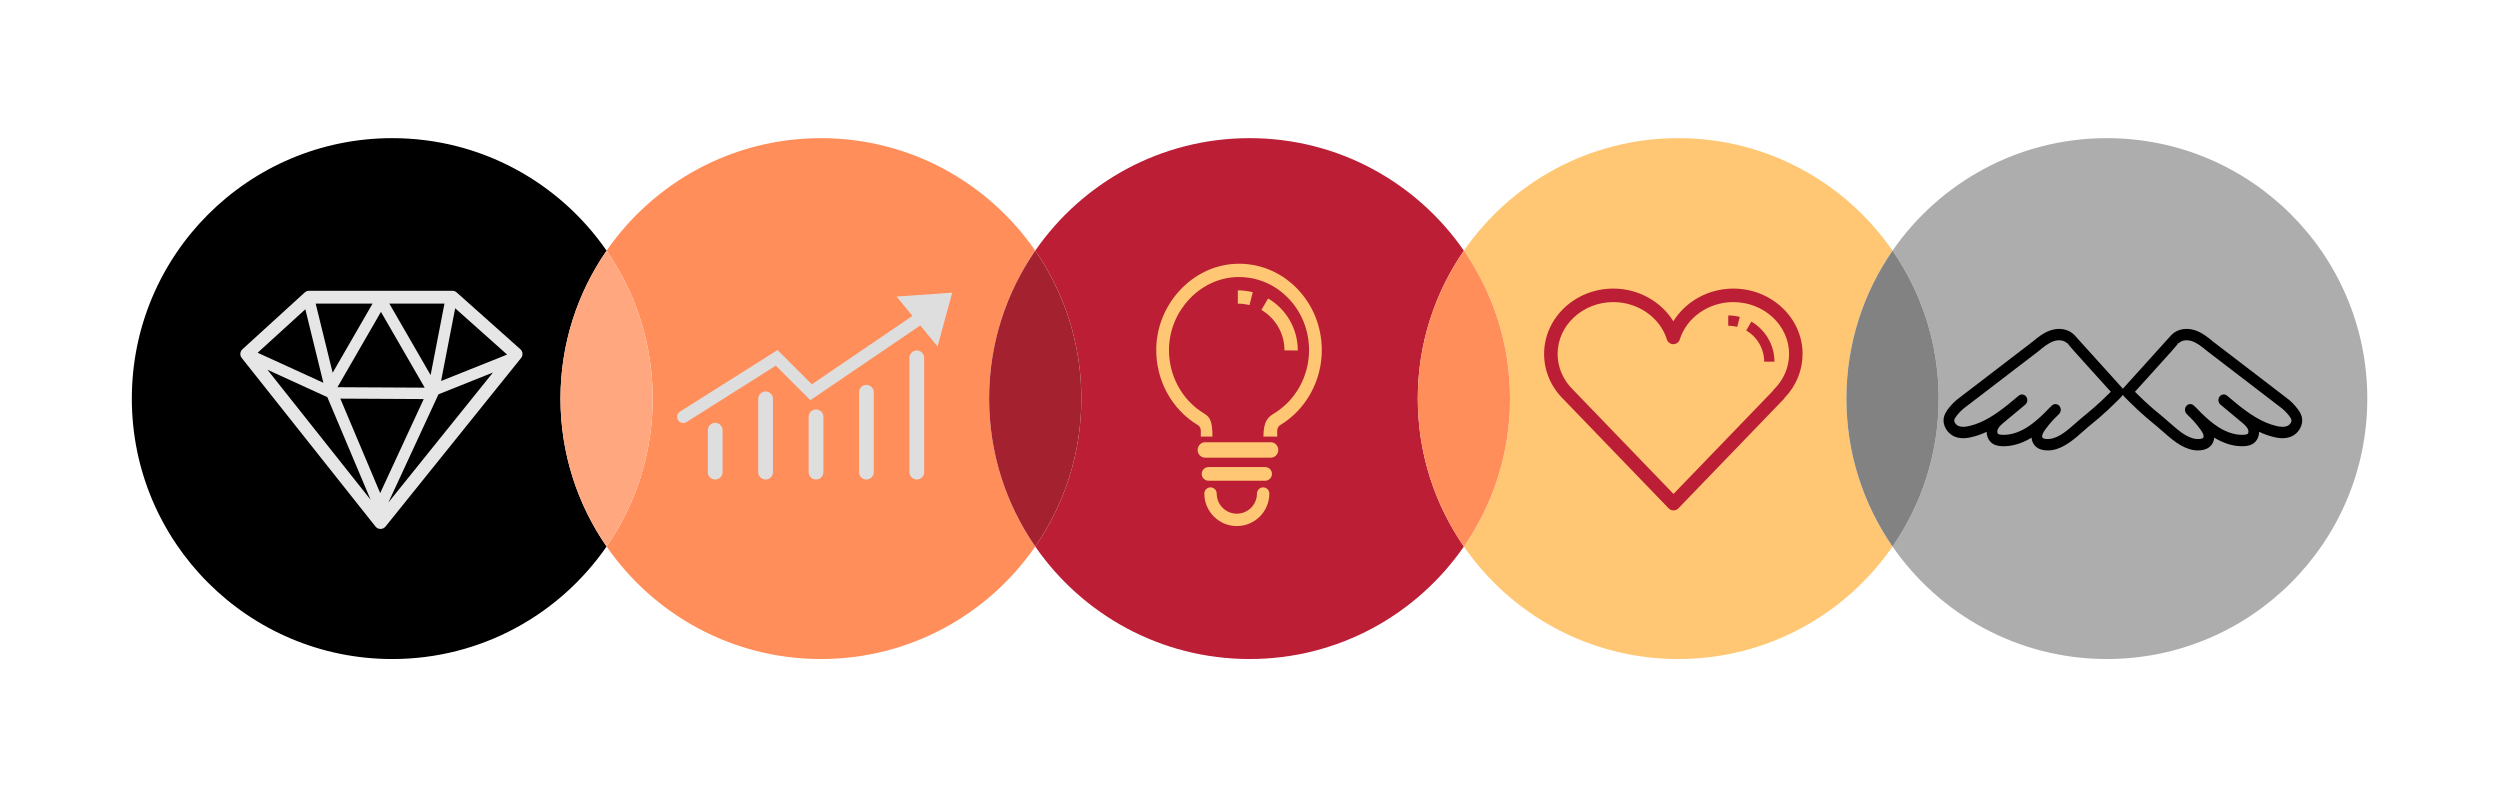 <?xml version="1.0" encoding="UTF-8" standalone="no"?>
<svg
   xmlns:dc="http://purl.org/dc/elements/1.1/"
   xmlns:cc="http://creativecommons.org/ns#"
   xmlns:rdf="http://www.w3.org/1999/02/22-rdf-syntax-ns#"
   xmlns:svg="http://www.w3.org/2000/svg"
   xmlns="http://www.w3.org/2000/svg"
   xmlns:sodipodi="http://sodipodi.sourceforge.net/DTD/sodipodi-0.dtd"
   xmlns:inkscape="http://www.inkscape.org/namespaces/inkscape"
   version="1.1"
   id="svg10"
   xml:space="preserve"
   width="956"
   height="305.333"
   viewBox="0 0 956 305.333"
   sodipodi:docname="icons-in-circles.svg"
   inkscape:version="1.0.1 (3bc2e813f5, 2020-09-07)"><defs
     id="defs14"><clipPath
       clipPathUnits="userSpaceOnUse"
       id="clipPath26"><path
         d="M 0,229 H 717 V 0 H 0 Z"
         id="path24" /></clipPath></defs><sodipodi:namedview
     pagecolor="#ffffff"
     bordercolor="#666666"
     borderopacity="1"
     objecttolerance="10"
     gridtolerance="10"
     guidetolerance="10"
     inkscape:pageopacity="0"
     inkscape:pageshadow="2"
     inkscape:window-width="1682"
     inkscape:window-height="887"
     id="namedview12"
     showgrid="false"
     inkscape:zoom="1.1997908"
     inkscape:cx="478"
     inkscape:cy="152.66667"
     inkscape:window-x="4034"
     inkscape:window-y="578"
     inkscape:window-maximized="0"
     inkscape:current-layer="g18" /><g
     id="g18"
     inkscape:groupmode="layer"
     inkscape:label="HM MoneyType Web Layout(2)"
     transform="matrix(1.333,0,0,-1.333,0,305.333)"><g
       id="g20"><g
         id="g22"
         clip-path="url(#clipPath26)"><g
           id="g28"
           transform="translate(174.015,157.148)"><path
             d="m 0,0 c -13.482,19.497 -35.984,32.279 -61.483,32.279 -41.263,0 -74.713,-33.451 -74.713,-74.714 0,-41.263 33.45,-74.713 74.713,-74.713 25.499,0 48.001,12.782 61.483,32.278 -8.336,12.055 -13.23,26.67 -13.23,42.435 0,15.765 4.894,30.38 13.23,42.435"
             style="fill:#000000;fill-opacity:1;fill-rule:nonzero;stroke:none"
             id="path30" /></g><g
           id="g32"
           transform="translate(296.981,157.148)"><path
             d="m 0,0 c -13.481,19.497 -35.984,32.279 -61.482,32.279 -25.499,0 -48.001,-12.782 -61.484,-32.279 8.336,-12.055 13.231,-26.67 13.231,-42.435 0,-15.765 -4.895,-30.38 -13.231,-42.435 13.483,-19.496 35.985,-32.278 61.484,-32.278 25.498,0 48.001,12.782 61.482,32.278 -8.335,12.055 -13.23,26.67 -13.23,42.435 0,15.765 4.895,30.38 13.23,42.435"
             style="fill:#ff8e5a;fill-opacity:1;fill-rule:nonzero;stroke:none"
             id="path34" /></g><g
           id="g36"
           transform="translate(174.015,157.148)"><path
             d="M 0,0 C -8.336,-12.055 -13.23,-26.67 -13.23,-42.435 -13.23,-58.2 -8.336,-72.815 0,-84.87 8.336,-72.815 13.23,-58.2 13.23,-42.435 13.23,-26.67 8.336,-12.055 0,0"
             style="fill:#ffa880;fill-opacity:1;fill-rule:nonzero;stroke:none"
             id="path38" /></g><g
           id="g40"
           transform="translate(419.947,157.148)"><path
             d="m 0,0 c -13.482,19.497 -35.985,32.279 -61.483,32.279 -25.498,0 -48.001,-12.782 -61.484,-32.279 8.336,-12.055 13.231,-26.67 13.231,-42.435 0,-15.765 -4.895,-30.38 -13.231,-42.435 13.483,-19.496 35.986,-32.278 61.484,-32.278 25.498,0 48.001,12.782 61.483,32.278 -8.336,12.055 -13.23,26.67 -13.23,42.435 0,15.765 4.894,30.38 13.23,42.435"
             style="fill:#bb1e35;fill-opacity:1;fill-rule:nonzero;stroke:none"
             id="path42" /></g><g
           id="g44"
           transform="translate(296.981,157.148)"><path
             d="M 0,0 C -8.335,-12.055 -13.23,-26.67 -13.23,-42.435 -13.23,-58.2 -8.335,-72.815 0,-84.87 8.336,-72.815 13.23,-58.2 13.23,-42.435 13.23,-26.67 8.336,-12.055 0,0"
             style="fill:#a42230;fill-opacity:1;fill-rule:nonzero;stroke:none"
             id="path46" /></g><g
           id="g48"
           transform="translate(542.913,157.148)"><path
             d="m 0,0 c -13.481,19.497 -35.984,32.279 -61.482,32.279 -25.499,0 -48.002,-12.782 -61.484,-32.279 8.336,-12.055 13.231,-26.67 13.231,-42.435 0,-15.765 -4.895,-30.38 -13.231,-42.435 13.482,-19.496 35.985,-32.278 61.484,-32.278 25.498,0 48.001,12.782 61.482,32.278 -8.336,12.055 -13.23,26.67 -13.23,42.435 0,15.765 4.894,30.38 13.23,42.435"
             style="fill:#ffc773;fill-opacity:1;fill-rule:nonzero;stroke:none"
             id="path50" /></g><g
           id="g52"
           transform="translate(419.947,157.148)"><path
             d="M 0,0 C -8.336,-12.055 -13.23,-26.67 -13.23,-42.435 -13.23,-58.2 -8.336,-72.815 0,-84.87 8.336,-72.815 13.23,-58.2 13.23,-42.435 13.23,-26.67 8.336,-12.055 0,0"
             style="fill:#ff8e5a;fill-opacity:1;fill-rule:nonzero;stroke:none"
             id="path54" /></g><g
           id="g56"
           transform="translate(604.396,189.428)"><path
             d="m 0,0 c -25.498,0 -48.001,-12.782 -61.483,-32.279 8.336,-12.055 13.23,-26.67 13.23,-42.435 0,-15.765 -4.894,-30.381 -13.23,-42.435 13.482,-19.497 35.985,-32.279 61.483,-32.279 41.264,0 74.714,33.45 74.714,74.714 C 74.714,-33.451 41.264,0 0,0"
             style="fill:#adadad;fill-opacity:1;fill-rule:nonzero;stroke:none"
             id="path58" /></g><g
           id="g60"
           transform="translate(542.913,157.148)"><path
             d="M 0,0 C -8.336,-12.055 -13.23,-26.67 -13.23,-42.435 -13.23,-58.2 -8.336,-72.815 0,-84.87 8.336,-72.815 13.23,-58.2 13.23,-42.435 13.23,-26.67 8.336,-12.055 0,0"
             style="fill:#828282;fill-opacity:1;fill-rule:nonzero;stroke:none"
             id="path62" /></g><g
           id="g64"
           transform="translate(372.292,128.519)"><path
             d="m 0,0 -3.815,0.021 c 0.025,4.752 -2.511,9.198 -6.617,11.602 l 1.929,3.29 C -3.226,11.825 0.032,6.111 0,0"
             style="fill:#ffc773;fill-opacity:1;fill-rule:nonzero;stroke:none"
             id="path66" /></g><g
           id="g68"
           transform="translate(358.441,141.531)"><path
             d="m 0,0 c -1.09,0.279 -2.214,0.421 -3.342,0.421 v 3.815 c 1.447,0 2.891,-0.182 4.287,-0.54 z"
             style="fill:#ffc773;fill-opacity:1;fill-rule:nonzero;stroke:none"
             id="path70" /></g><g
           id="g72"
           transform="translate(371.883,146.486)"><path
             d="m 0,0 c -4.703,4.72 -10.933,7.177 -17.425,6.891 -12.33,-0.521 -22.542,-11.432 -22.763,-24.324 -0.153,-9.023 4.415,-17.429 11.924,-21.937 0.531,-0.318 0.859,-0.933 0.859,-1.606 v -1.706 h 3.34 c -0.004,4.454 -0.723,5.623 -2.377,6.619 -6.356,3.816 -10.223,10.928 -10.092,18.563 0.186,10.908 8.825,20.14 19.255,20.579 5.569,0.212 10.768,-1.839 14.748,-5.83 3.983,-3.994 6.177,-9.369 6.177,-15.135 0,-7.466 -3.862,-14.427 -10.082,-18.168 -1.663,-1.003 -3.004,-2.177 -3.012,-6.628 h 3.962 v 1.706 c 0,0.671 0.337,1.291 0.875,1.618 7.347,4.418 11.91,12.645 11.91,21.472 C 7.299,-11.071 4.707,-4.72 0,0"
             style="fill:#ffc773;fill-opacity:1;fill-rule:nonzero;stroke:none"
             id="path74" /></g><g
           id="g76"
           transform="translate(354.813,78.141)"><path
             d="m 0,0 c -5.142,0 -9.324,4.183 -9.324,9.324 0,0.981 0.795,1.777 1.775,1.777 0.981,0 1.776,-0.796 1.776,-1.777 0,-3.183 2.589,-5.772 5.773,-5.772 3.184,0 5.772,2.589 5.772,5.772 0,0.981 0.796,1.777 1.777,1.777 0.98,0 1.775,-0.796 1.775,-1.777 C 9.324,4.183 5.142,0 0,0"
             style="fill:#ffc773;fill-opacity:1;fill-rule:nonzero;stroke:none"
             id="path78" /></g><g
           id="g80"
           transform="translate(345.718,99.978)"><path
             d="M 0,0 H 18.834"
             style="fill:#ffc773;fill-opacity:1;fill-rule:nonzero;stroke:none"
             id="path82" /></g><g
           id="g84"
           transform="translate(364.551,97.764)"><path
             d="m 0,0 h -18.833 c -1.189,0 -2.153,0.991 -2.153,2.214 0,1.223 0.964,2.214 2.153,2.214 H 0 C 1.189,4.428 2.154,3.437 2.154,2.214 2.154,0.991 1.189,0 0,0"
             style="fill:#ffc773;fill-opacity:1;fill-rule:nonzero;stroke:none"
             id="path86" /></g><g
           id="g88"
           transform="translate(346.696,93.108)"><path
             d="M 0,0 H 16.234"
             style="fill:#ffc773;fill-opacity:1;fill-rule:nonzero;stroke:none"
             id="path90" /></g><g
           id="g92"
           transform="translate(362.931,91.148)"><path
             d="m 0,0 h -16.234 c -1.082,0 -1.96,0.878 -1.96,1.96 0,1.082 0.878,1.959 1.96,1.959 H 0 C 1.082,3.919 1.959,3.042 1.959,1.96 1.959,0.878 1.082,0 0,0"
             style="fill:#ffc773;fill-opacity:1;fill-rule:nonzero;stroke:none"
             id="path94" /></g><g
           id="g96"
           transform="translate(588.867,108.47)"><path
             d="m 0,0 c -0.74,-0.813 -1.438,-1.671 -2.087,-2.564 -0.355,-0.49 -0.747,-1.058 -0.891,-1.605 -0.098,-0.377 -0.042,-0.711 0.062,-0.835 0.045,-0.055 0.236,-0.234 0.851,-0.316 2.841,-0.375 5.591,1.824 8.173,4.113 1.833,1.624 2.819,2.433 3.688,3.145 1.045,0.857 1.947,1.597 4.064,3.543 -0.015,-0.016 -0.023,-0.024 -0.023,-0.024 0,0 0.116,0.115 0.289,0.281 1.185,1.143 1.994,1.927 2.543,2.46 l -5.786,6.391 C 6.815,19.085 4.96,21.138 4.154,22.226 L 4.086,22.147 C 3.243,22.986 1.751,23.205 0.284,22.707 -1.27,22.179 -2.679,21.009 -4.041,19.877 -11.129,14.449 -24.527,4.19 -24.849,3.939 c -1.127,-0.81 -2.072,-1.751 -2.865,-2.836 -0.212,-0.292 -0.44,-0.631 -0.513,-0.921 -0.146,-0.589 0.381,-1.427 1.107,-1.758 0.802,-0.368 1.857,-0.371 3.322,-0.017 4.042,0.978 7.694,3.488 11.014,6.157 l 3.031,2.522 C -9.089,7.64 -8.131,7.513 -7.611,6.808 -7.091,6.101 -7.204,5.078 -7.864,4.52 -8.868,3.669 -9.903,2.793 -10.976,1.93 l -2.866,-2.385 c -0.741,-0.616 -1.507,-1.253 -1.874,-2.011 -0.239,-0.492 -0.245,-1.128 -0.013,-1.36 0.121,-0.122 0.422,-0.276 1.17,-0.32 3.026,-0.171 5.811,1.221 7.618,2.424 1.715,1.143 3.296,2.576 4.813,4.069 0.611,0.667 1.248,1.308 1.908,1.92 C 0.407,4.848 1.354,4.786 1.913,4.131 2.472,3.475 2.438,2.463 1.837,1.852 1.232,1.236 0.623,0.614 0,0 m -1.415,-8.628 c -0.34,0 -0.684,0.022 -1.031,0.068 -1.196,0.161 -2.121,0.626 -2.753,1.383 -0.503,0.603 -0.801,1.373 -0.873,2.208 -2.895,-1.76 -5.875,-2.599 -8.654,-2.436 -0.866,0.05 -2.128,0.229 -3.095,1.198 -0.738,0.739 -1.128,1.794 -1.14,2.911 -1.329,-0.622 -2.714,-1.131 -4.161,-1.481 -1.338,-0.323 -3.332,-0.656 -5.201,0.198 -1.878,0.858 -3.46,3.188 -2.859,5.6 0.214,0.855 0.654,1.535 1.055,2.086 0.994,1.362 2.177,2.539 3.517,3.5 0.057,0.05 13.023,9.978 20.739,15.885 1.453,1.209 3.153,2.621 5.227,3.325 2.54,0.865 5.151,0.373 6.815,-1.281 C 6.222,24.485 6.27,24.432 6.312,24.375 6.91,23.674 14.653,15.115 19.844,9.39 19.927,9.314 20.003,9.229 20.07,9.134 20.934,7.927 20.343,7.354 18.386,5.452 L 15.894,3.043 C 13.674,1.002 12.74,0.236 11.658,-0.65 10.811,-1.346 9.85,-2.134 8.062,-3.72 5.354,-6.119 2.196,-8.628 -1.415,-8.628"
             style="fill:#000000;fill-opacity:1;fill-rule:nonzero;stroke:none"
             id="path98" /></g><g
           id="g100"
           transform="translate(612.451,116.668)"><path
             d="m 0,0 c 0.548,-0.533 1.358,-1.317 2.543,-2.46 0.216,-0.208 0.346,-0.336 0.35,-0.34 2.033,-1.863 2.935,-2.602 3.979,-3.46 0.87,-0.713 1.856,-1.521 3.689,-3.145 2.583,-2.289 5.337,-4.488 8.174,-4.114 0.613,0.082 0.806,0.262 0.85,0.316 0.103,0.125 0.16,0.459 0.061,0.838 -0.143,0.546 -0.535,1.113 -0.89,1.601 -0.649,0.894 -1.346,1.751 -2.085,2.564 -0.624,0.616 -1.234,1.237 -1.839,1.853 -0.601,0.612 -0.634,1.623 -0.076,2.28 0.558,0.655 1.504,0.716 2.133,0.135 0.661,-0.612 1.298,-1.253 1.91,-1.922 1.515,-1.492 3.095,-2.923 4.811,-4.066 1.807,-1.203 4.597,-2.594 7.617,-2.424 0.748,0.044 1.051,0.198 1.172,0.321 0.231,0.23 0.225,0.867 -0.014,1.359 -0.367,0.758 -1.133,1.394 -1.873,2.01 l -2.866,2.385 c -1.074,0.864 -2.109,1.74 -3.113,2.59 -0.66,0.559 -0.773,1.581 -0.253,2.288 0.521,0.706 1.477,0.833 2.143,0.279 l 3.03,-2.522 c 3.319,-2.67 6.972,-5.179 11.014,-6.157 1.466,-0.355 2.522,-0.351 3.322,0.017 0.726,0.331 1.253,1.169 1.107,1.757 -0.073,0.29 -0.301,0.629 -0.514,0.922 -0.792,1.085 -1.737,2.026 -2.809,2.794 -0.385,0.299 -13.779,10.555 -20.815,15.943 -1.41,1.169 -2.821,2.339 -4.373,2.867 -1.466,0.498 -2.958,0.279 -3.801,-0.56 l -0.069,0.078 C 11.71,12.939 9.854,10.888 5.786,6.391 Z m 18.085,-16.826 c -3.613,0 -6.77,2.508 -9.478,4.908 -1.789,1.586 -2.75,2.374 -3.597,3.069 -1.081,0.887 -2.015,1.653 -4.196,3.658 l -2.531,2.445 c -1.957,1.901 -2.549,2.475 -1.685,3.682 0.068,0.095 0.144,0.18 0.226,0.255 5.191,5.726 12.936,14.285 13.533,14.986 0.043,0.056 0.09,0.11 0.141,0.161 1.663,1.656 4.273,2.146 6.815,1.281 2.071,-0.703 3.773,-2.116 5.274,-3.362 7.67,-5.87 20.637,-15.798 20.77,-15.909 1.262,-0.9 2.445,-2.077 3.438,-3.438 0.403,-0.553 0.843,-1.232 1.056,-2.087 0.601,-2.412 -0.981,-4.742 -2.859,-5.599 -1.87,-0.856 -3.864,-0.524 -5.202,-0.2 -1.446,0.351 -2.831,0.86 -4.16,1.482 -0.013,-1.117 -0.401,-2.172 -1.139,-2.911 -0.969,-0.969 -2.231,-1.149 -3.097,-1.199 -2.788,-0.165 -5.758,0.678 -8.654,2.437 -0.072,-0.836 -0.37,-1.607 -0.873,-2.21 -0.632,-0.756 -1.557,-1.221 -2.752,-1.381 -0.347,-0.047 -0.691,-0.068 -1.03,-0.068"
             style="fill:#000000;fill-opacity:1;fill-rule:nonzero;stroke:none"
             id="path102" /></g><g
           id="g104"
           transform="translate(273.166,145.095)"><path
             d="M 0,0 -15.973,-1.105 -4.208,-15.447 Z"
             style="fill:#dedede;fill-opacity:1;fill-rule:nonzero;stroke:none"
             id="path106" /></g><g
           id="g108"
           transform="translate(196.007,107.714)"><path
             d="m 0,0 c -0.584,0 -1.156,0.291 -1.491,0.821 -0.521,0.824 -0.275,1.912 0.548,2.433 l 27.992,17.678 9.837,-9.838 34.055,23.157 c 0.807,0.547 1.902,0.339 2.449,-0.466 0.548,-0.806 0.339,-1.902 -0.465,-2.45 L 36.456,6.537 26.547,16.445 0.941,0.272 C 0.647,0.088 0.322,0 0,0"
             style="fill:#dedede;fill-opacity:1;fill-rule:nonzero;stroke:none"
             id="path110" /></g><g
           id="g112"
           transform="translate(219.631,91.499)"><path
             d="m 0,0 c -1.168,0 -2.115,0.947 -2.115,2.116 v 21.032 c 0,1.168 0.947,2.116 2.115,2.116 1.168,0 2.116,-0.948 2.116,-2.116 V 2.116 C 2.116,0.947 1.168,0 0,0"
             style="fill:#dedede;fill-opacity:1;fill-rule:nonzero;stroke:none"
             id="path114" /></g><g
           id="g116"
           transform="translate(234.089,91.499)"><path
             d="m 0,0 c -1.169,0 -2.116,0.947 -2.116,2.116 v 15.862 c 0,1.168 0.947,2.116 2.116,2.116 1.168,0 2.115,-0.948 2.115,-2.116 V 2.116 C 2.115,0.947 1.168,0 0,0"
             style="fill:#dedede;fill-opacity:1;fill-rule:nonzero;stroke:none"
             id="path118" /></g><g
           id="g120"
           transform="translate(263.003,91.499)"><path
             d="m 0,0 c -1.168,0 -2.115,0.947 -2.115,2.116 v 32.787 c 0,1.169 0.947,2.117 2.115,2.117 1.168,0 2.116,-0.948 2.116,-2.117 V 2.116 C 2.116,0.947 1.168,0 0,0"
             style="fill:#dedede;fill-opacity:1;fill-rule:nonzero;stroke:none"
             id="path122" /></g><g
           id="g124"
           transform="translate(205.174,91.499)"><path
             d="m 0,0 c -1.168,0 -2.115,0.947 -2.115,2.116 v 12.033 c 0,1.169 0.947,2.117 2.115,2.117 1.168,0 2.115,-0.948 2.115,-2.117 V 2.116 C 2.115,0.947 1.168,0 0,0"
             style="fill:#dedede;fill-opacity:1;fill-rule:nonzero;stroke:none"
             id="path126" /></g><g
           id="g128"
           transform="translate(248.546,91.499)"><path
             d="M 0,0 C -1.168,0 -2.116,0.947 -2.116,2.116 V 25.03 c 0,1.169 0.948,2.116 2.116,2.116 1.168,0 2.115,-0.947 2.115,-2.116 V 2.116 C 2.115,0.947 1.168,0 0,0"
             style="fill:#dedede;fill-opacity:1;fill-rule:nonzero;stroke:none"
             id="path130" /></g><g
           id="g132"
           transform="translate(125.71,115.77)"><path
             d="m 0,0 c 0.023,0.051 0.033,0.107 0.052,0.161 l 15.65,6.26 -29.991,-37.285 z m -31.811,-0.639 12.422,-29.445 -29.593,37.296 z m 1.528,6.995 -4.866,19.835 h 16.317 z M -2.18,5.687 -14.018,26.191 H 1.797 Z m -1.976,-6.879 -12.49,-26.979 -11.435,27.106 z M -3.964,2.077 -28.9,2.21 -16.425,23.819 -3.89,2.107 Z M 19.765,11.569 0.822,3.992 4.869,24.853 Z m -57.883,12.999 5.174,-21.092 -18.855,8.62 z M 23.562,13.11 5.293,29.403 C 4.957,29.704 4.521,29.87 4.069,29.87 h -41.121 c -0.458,0 -0.901,-0.171 -1.239,-0.48 l -17.87,-16.293 c -0.715,-0.652 -0.803,-1.745 -0.202,-2.503 l 38.368,-48.354 c 0.348,-0.437 0.875,-0.694 1.434,-0.695 h 0.006 c 0.558,0 1.084,0.252 1.434,0.685 l 38.893,48.354 c 0.614,0.764 0.522,1.874 -0.21,2.526"
             style="fill:#e6e6e6;fill-opacity:1;fill-rule:nonzero;stroke:none"
             id="path134" /></g><g
           id="g136"
           transform="translate(509.041,125.305)"><path
             d="m 0,0 h -2.946 c 0,3.671 -1.977,7.093 -5.158,8.933 l 1.477,2.548 C -2.539,9.118 0,4.72 0,0"
             style="fill:#bb1e35;fill-opacity:1;fill-rule:nonzero;stroke:none"
             id="path138" /></g><g
           id="g140"
           transform="translate(498.364,135.29)"><path
             d="m 0,0 c -0.842,0.216 -1.709,0.325 -2.58,0.325 v 2.946 c 1.117,0 2.232,-0.141 3.31,-0.417 z"
             style="fill:#bb1e35;fill-opacity:1;fill-rule:nonzero;stroke:none"
             id="path142" /></g><g
           id="g144"
           transform="translate(451.301,117.204)"><path
             d="m 0,0 28.78,-29.841 28.439,29.487 c 0.09,0.167 0.206,0.323 0.345,0.46 2.818,2.775 4.369,6.4 4.369,10.209 0,8.204 -7.175,14.878 -15.995,14.878 -7.069,0 -13.383,-4.407 -15.357,-10.717 -0.253,-0.809 -1.002,-1.359 -1.849,-1.359 -0.846,0 -1.595,0.55 -1.848,1.359 -1.974,6.31 -8.288,10.717 -15.357,10.717 -8.819,0 -15.995,-6.674 -15.995,-14.878 0,-3.809 1.552,-7.434 4.368,-10.209 C -0.064,0.072 -0.031,0.037 0,0 m 28.78,-34.567 c -0.525,0 -1.028,0.213 -1.393,0.591 L -2.855,-2.618 c -0.012,0.012 -0.024,0.024 -0.035,0.036 -3.516,3.499 -5.451,8.075 -5.451,12.897 0,10.339 8.913,18.751 19.868,18.751 7.16,0 13.708,-3.702 17.205,-9.384 3.497,5.682 10.046,9.384 17.206,9.384 10.956,0 19.869,-8.412 19.869,-18.751 0,-4.653 -1.803,-9.077 -5.089,-12.526 -0.081,-0.146 -0.181,-0.283 -0.301,-0.407 L 30.175,-33.976 c -0.365,-0.378 -0.868,-0.591 -1.395,-0.591"
             style="fill:#bb1e35;fill-opacity:1;fill-rule:nonzero;stroke:none"
             id="path146" /></g></g></g></g></svg>
